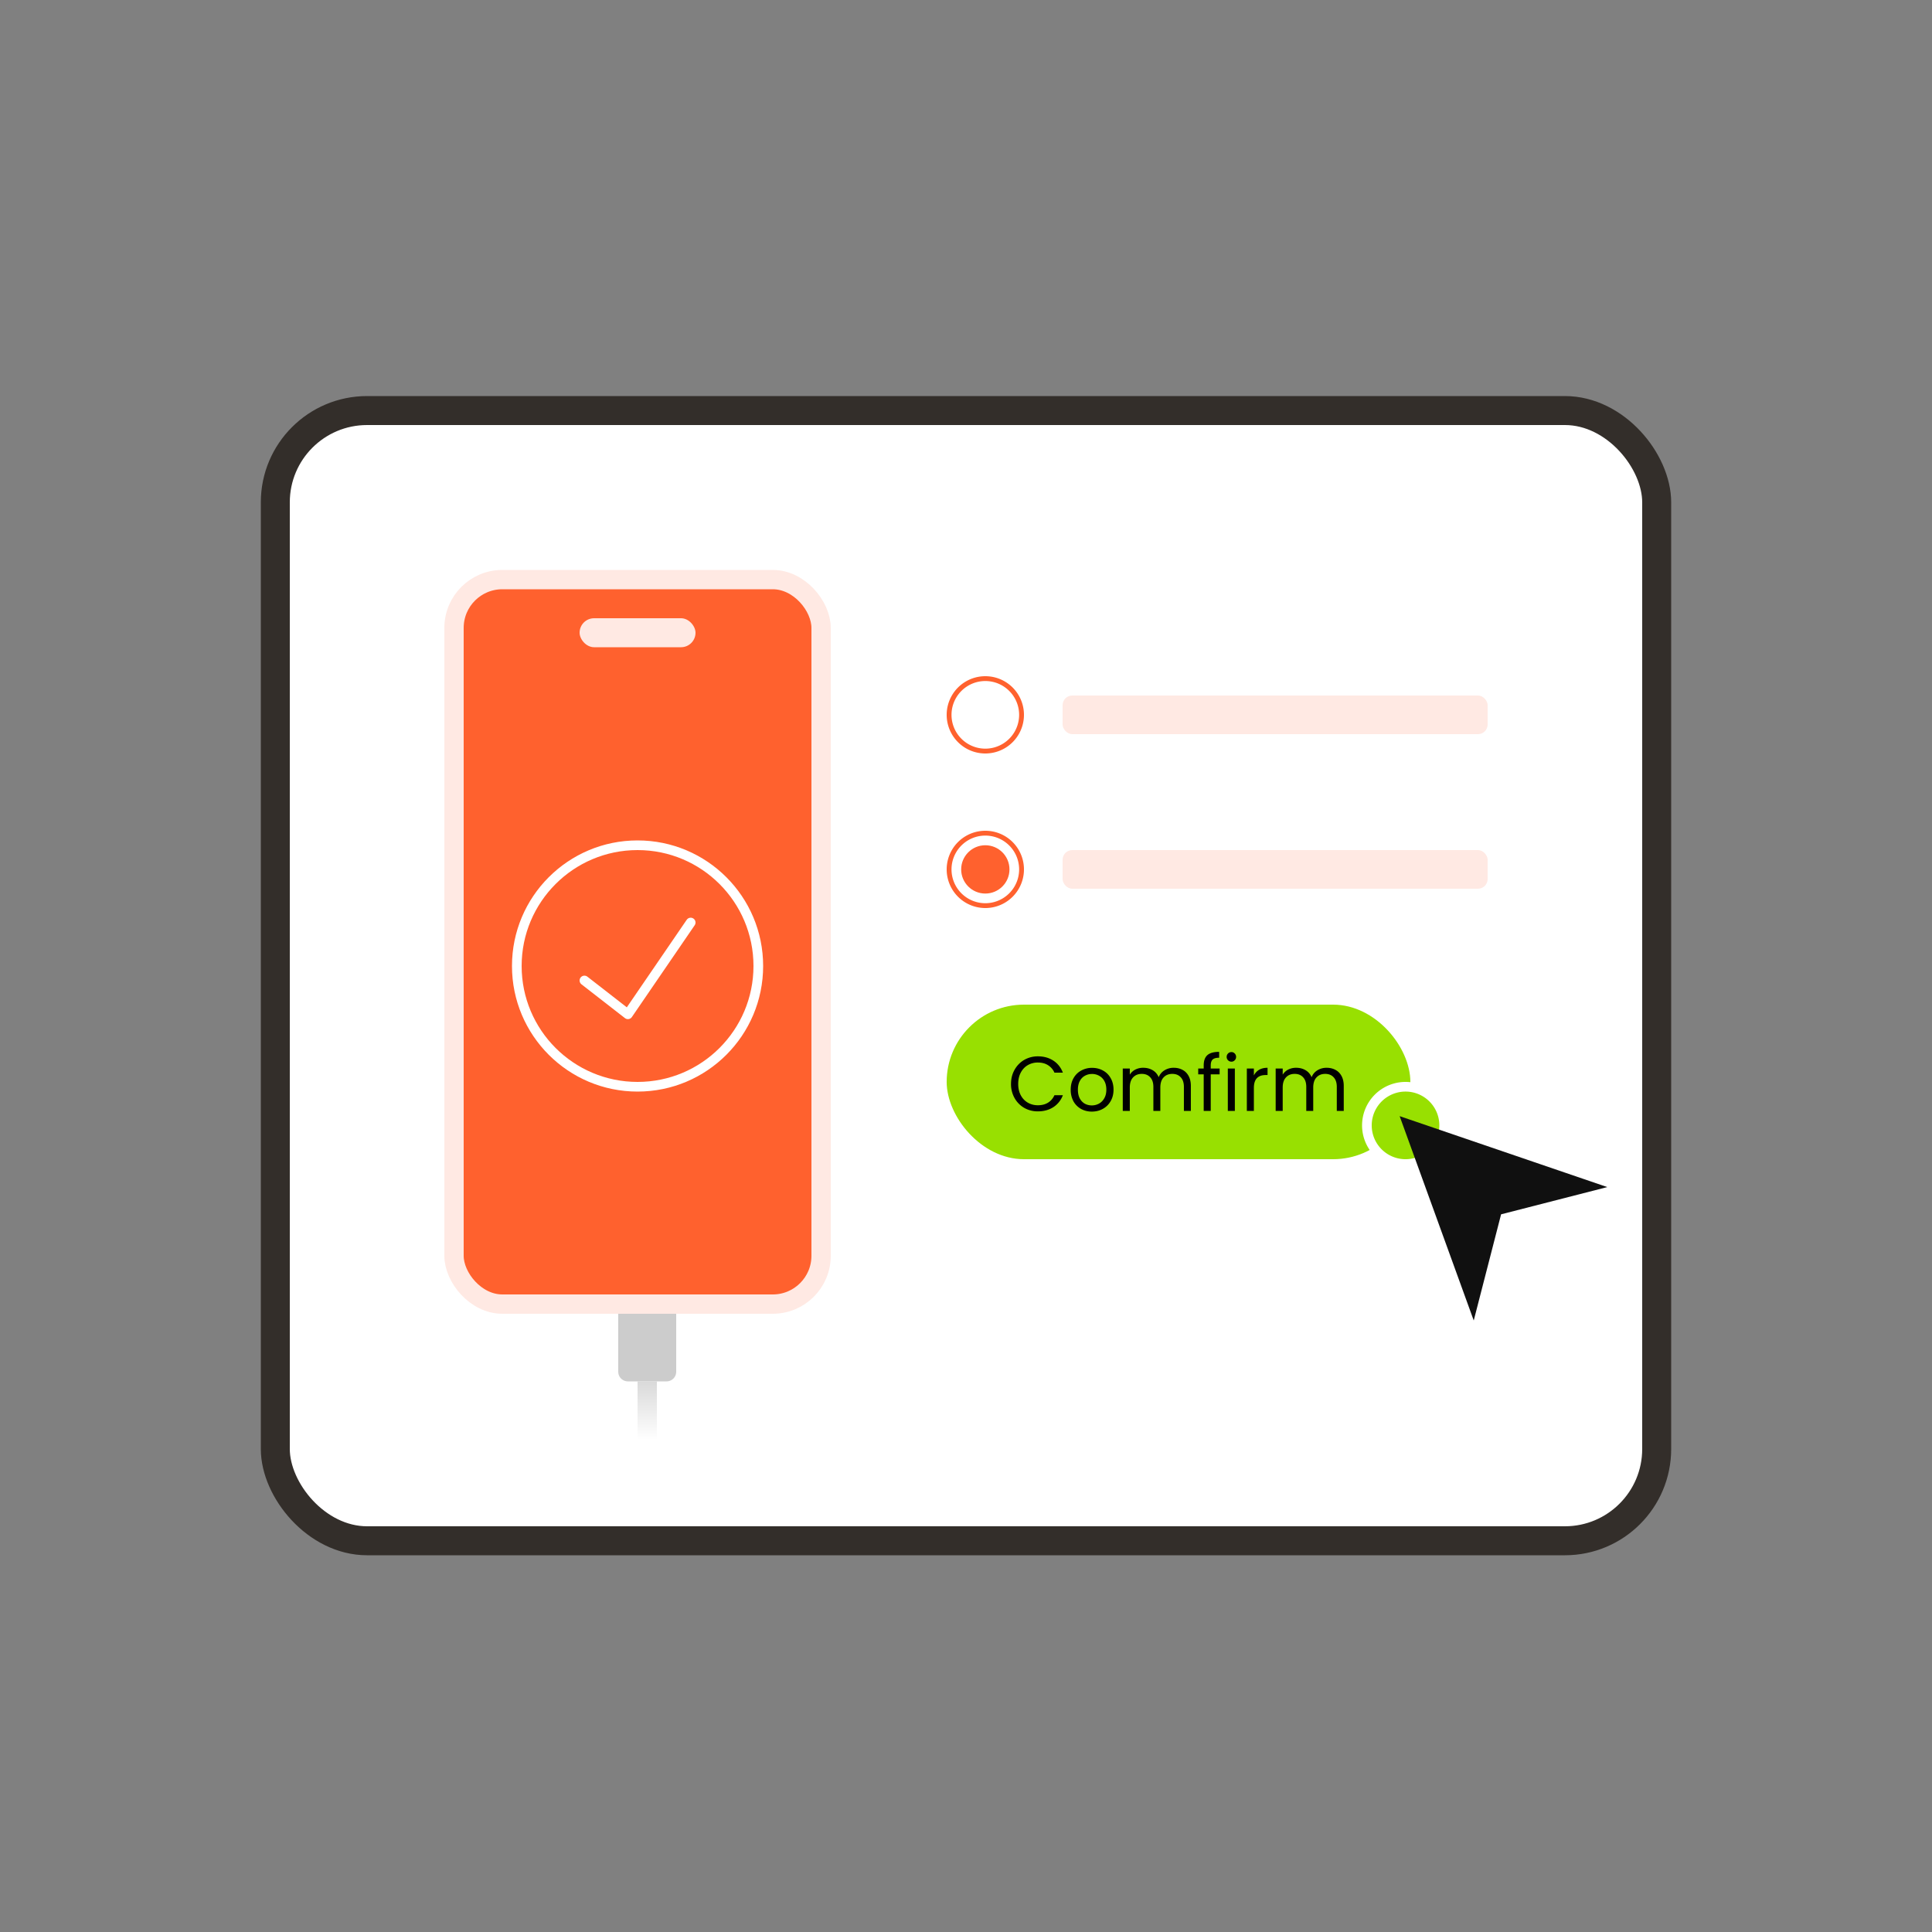 <svg width="200" height="200" fill="none" xmlns="http://www.w3.org/2000/svg"><rect width="100%" height="100%" fill="#808080" stroke="none"/><rect x="28.5" y="42.5" width="143" height="117" rx="9.5" fill="#fff" stroke="#332E2A" stroke-width="3"/><path d="M106 90a4 4 0 1 1-8 0 4 4 0 0 1 8 0Z" fill="#fff"/><path fill-rule="evenodd" clip-rule="evenodd" d="M102 93.5a3.5 3.5 0 1 0 0-7 3.5 3.5 0 0 0 0 7Zm0 .5a4 4 0 1 0 0-8 4 4 0 0 0 0 8Z" fill="#FF612E"/><circle cx="102" cy="90" r="2.5" fill="#FF612E"/><path fill-rule="evenodd" clip-rule="evenodd" d="M102 77.5a3.5 3.5 0 1 0 0-7 3.5 3.5 0 0 0 0 7Zm0 .5a4 4 0 1 0 0-8 4 4 0 0 0 0 8Z" fill="#FF612E"/><path d="M64 135h6v7a1 1 0 0 1-1 1h-4a1 1 0 0 1-1-1v-7Z" fill="#CCC"/><path fill="url(#a)" d="M66 143h2v6h-2z"/><rect x="47" y="60" width="38" height="75" rx="5" fill="#FF612E" stroke="#FFE9E3" stroke-width="2"/><circle cx="66" cy="100" r="12.5" stroke="#fff"/><path d="M60.5 101.5 65 105l6.5-9.5" stroke="#fff" stroke-linecap="round" stroke-linejoin="round"/><rect x="60" y="64" width="12" height="3" rx="1.5" fill="#FFE9E3"/><rect x="110" y="72" width="44" height="4" rx="1" fill="#FFE9E3"/><rect x="110" y="88" width="44" height="4" rx="1" fill="#FFE9E3"/><rect x="98" y="104" width="48" height="16" rx="8" fill="#98E001"/><path d="M104.66 112.208c0-.544.123-1.032.368-1.464a2.681 2.681 0 0 1 1-1.024 2.795 2.795 0 0 1 1.416-.368c.608 0 1.139.147 1.592.44.454.293.784.709.992 1.248h-.872a1.733 1.733 0 0 0-.672-.776c-.288-.181-.634-.272-1.04-.272a2.04 2.04 0 0 0-1.048.272c-.309.181-.552.44-.728.776-.176.331-.264.72-.264 1.168 0 .443.088.832.264 1.168.176.331.419.587.728.768.31.181.659.272 1.048.272.406 0 .752-.088 1.04-.264.294-.181.518-.44.672-.776h.872a2.521 2.521 0 0 1-.992 1.24c-.453.288-.984.432-1.592.432a2.84 2.84 0 0 1-1.416-.36 2.695 2.695 0 0 1-1-1.016 2.915 2.915 0 0 1-.368-1.464Zm8.364 2.864c-.411 0-.784-.093-1.12-.28a2.037 2.037 0 0 1-.784-.792 2.49 2.49 0 0 1-.28-1.2c0-.448.096-.843.288-1.184.197-.347.464-.611.8-.792a2.28 2.28 0 0 1 1.128-.28c.416 0 .792.093 1.128.28.336.181.6.443.792.784.197.341.296.739.296 1.192 0 .453-.101.853-.304 1.2a2.064 2.064 0 0 1-.808.792c-.341.187-.72.28-1.136.28Zm0-.64c.261 0 .507-.061.736-.184.229-.123.413-.307.552-.552.144-.245.216-.544.216-.896s-.069-.651-.208-.896a1.337 1.337 0 0 0-.544-.544 1.489 1.489 0 0 0-.728-.184c-.267 0-.512.061-.736.184a1.297 1.297 0 0 0-.528.544c-.133.245-.2.544-.2.896 0 .357.064.659.192.904.133.245.309.429.528.552.219.117.459.176.72.176Zm8.477-3.896c.342 0 .646.072.912.216.267.139.478.349.632.632.155.283.232.627.232 1.032V115h-.72v-2.48c0-.437-.109-.771-.328-1-.213-.235-.504-.352-.872-.352-.378 0-.68.123-.904.368-.224.24-.336.589-.336 1.048V115h-.72v-2.48c0-.437-.109-.771-.328-1-.213-.235-.504-.352-.872-.352-.378 0-.68.123-.904.368-.224.24-.336.589-.336 1.048V115h-.728v-4.384h.728v.632a1.45 1.45 0 0 1 .576-.528 1.78 1.78 0 0 1 .808-.184c.368 0 .694.083.976.248.283.165.494.408.632.728.123-.309.326-.549.608-.72a1.79 1.79 0 0 1 .944-.256Zm4.754.68h-.92V115h-.728v-3.784h-.568v-.6h.568v-.312c0-.491.126-.848.376-1.072.256-.229.664-.344 1.224-.344v.608c-.32 0-.546.064-.68.192-.128.123-.192.328-.192.616v.312h.92v.6Zm1.225-1.312a.48.48 0 0 1-.352-.144.478.478 0 0 1-.144-.352c0-.139.048-.256.144-.352a.48.48 0 0 1 .352-.144c.134 0 .246.048.336.144a.478.478 0 0 1 .144.352.478.478 0 0 1-.144.352.442.442 0 0 1-.336.144Zm.352.712V115h-.728v-4.384h.728Zm1.969.712c.128-.251.309-.445.544-.584.24-.139.531-.208.872-.208v.752h-.192c-.816 0-1.224.443-1.224 1.328V115h-.728v-4.384h.728v.712Zm7.528-.792c.342 0 .646.072.912.216.267.139.478.349.632.632.155.283.232.627.232 1.032V115h-.72v-2.48c0-.437-.109-.771-.328-1-.213-.235-.504-.352-.872-.352-.378 0-.68.123-.904.368-.224.24-.336.589-.336 1.048V115h-.72v-2.48c0-.437-.109-.771-.328-1-.213-.235-.504-.352-.872-.352-.378 0-.68.123-.904.368-.224.24-.336.589-.336 1.048V115h-.728v-4.384h.728v.632a1.45 1.45 0 0 1 .576-.528 1.78 1.78 0 0 1 .808-.184c.368 0 .694.083.976.248.283.165.494.408.632.728.123-.309.326-.549.608-.72a1.79 1.79 0 0 1 .944-.256Z" fill="#000"/><path d="M149.5 116.5a4 4 0 1 1-8 0 4 4 0 0 1 8 0Z" fill="#98E001" stroke="#fff"/><path d="m152.561 136.697 2.832-10.991 10.993-2.82-21.495-7.343 7.67 21.154Z" fill="#101010"/><defs><linearGradient id="a" x1="67" y1="143" x2="67" y2="149" gradientUnits="userSpaceOnUse"><stop stop-color="#D9D9D9"/><stop offset="1" stop-color="#fff"/></linearGradient></defs></svg>